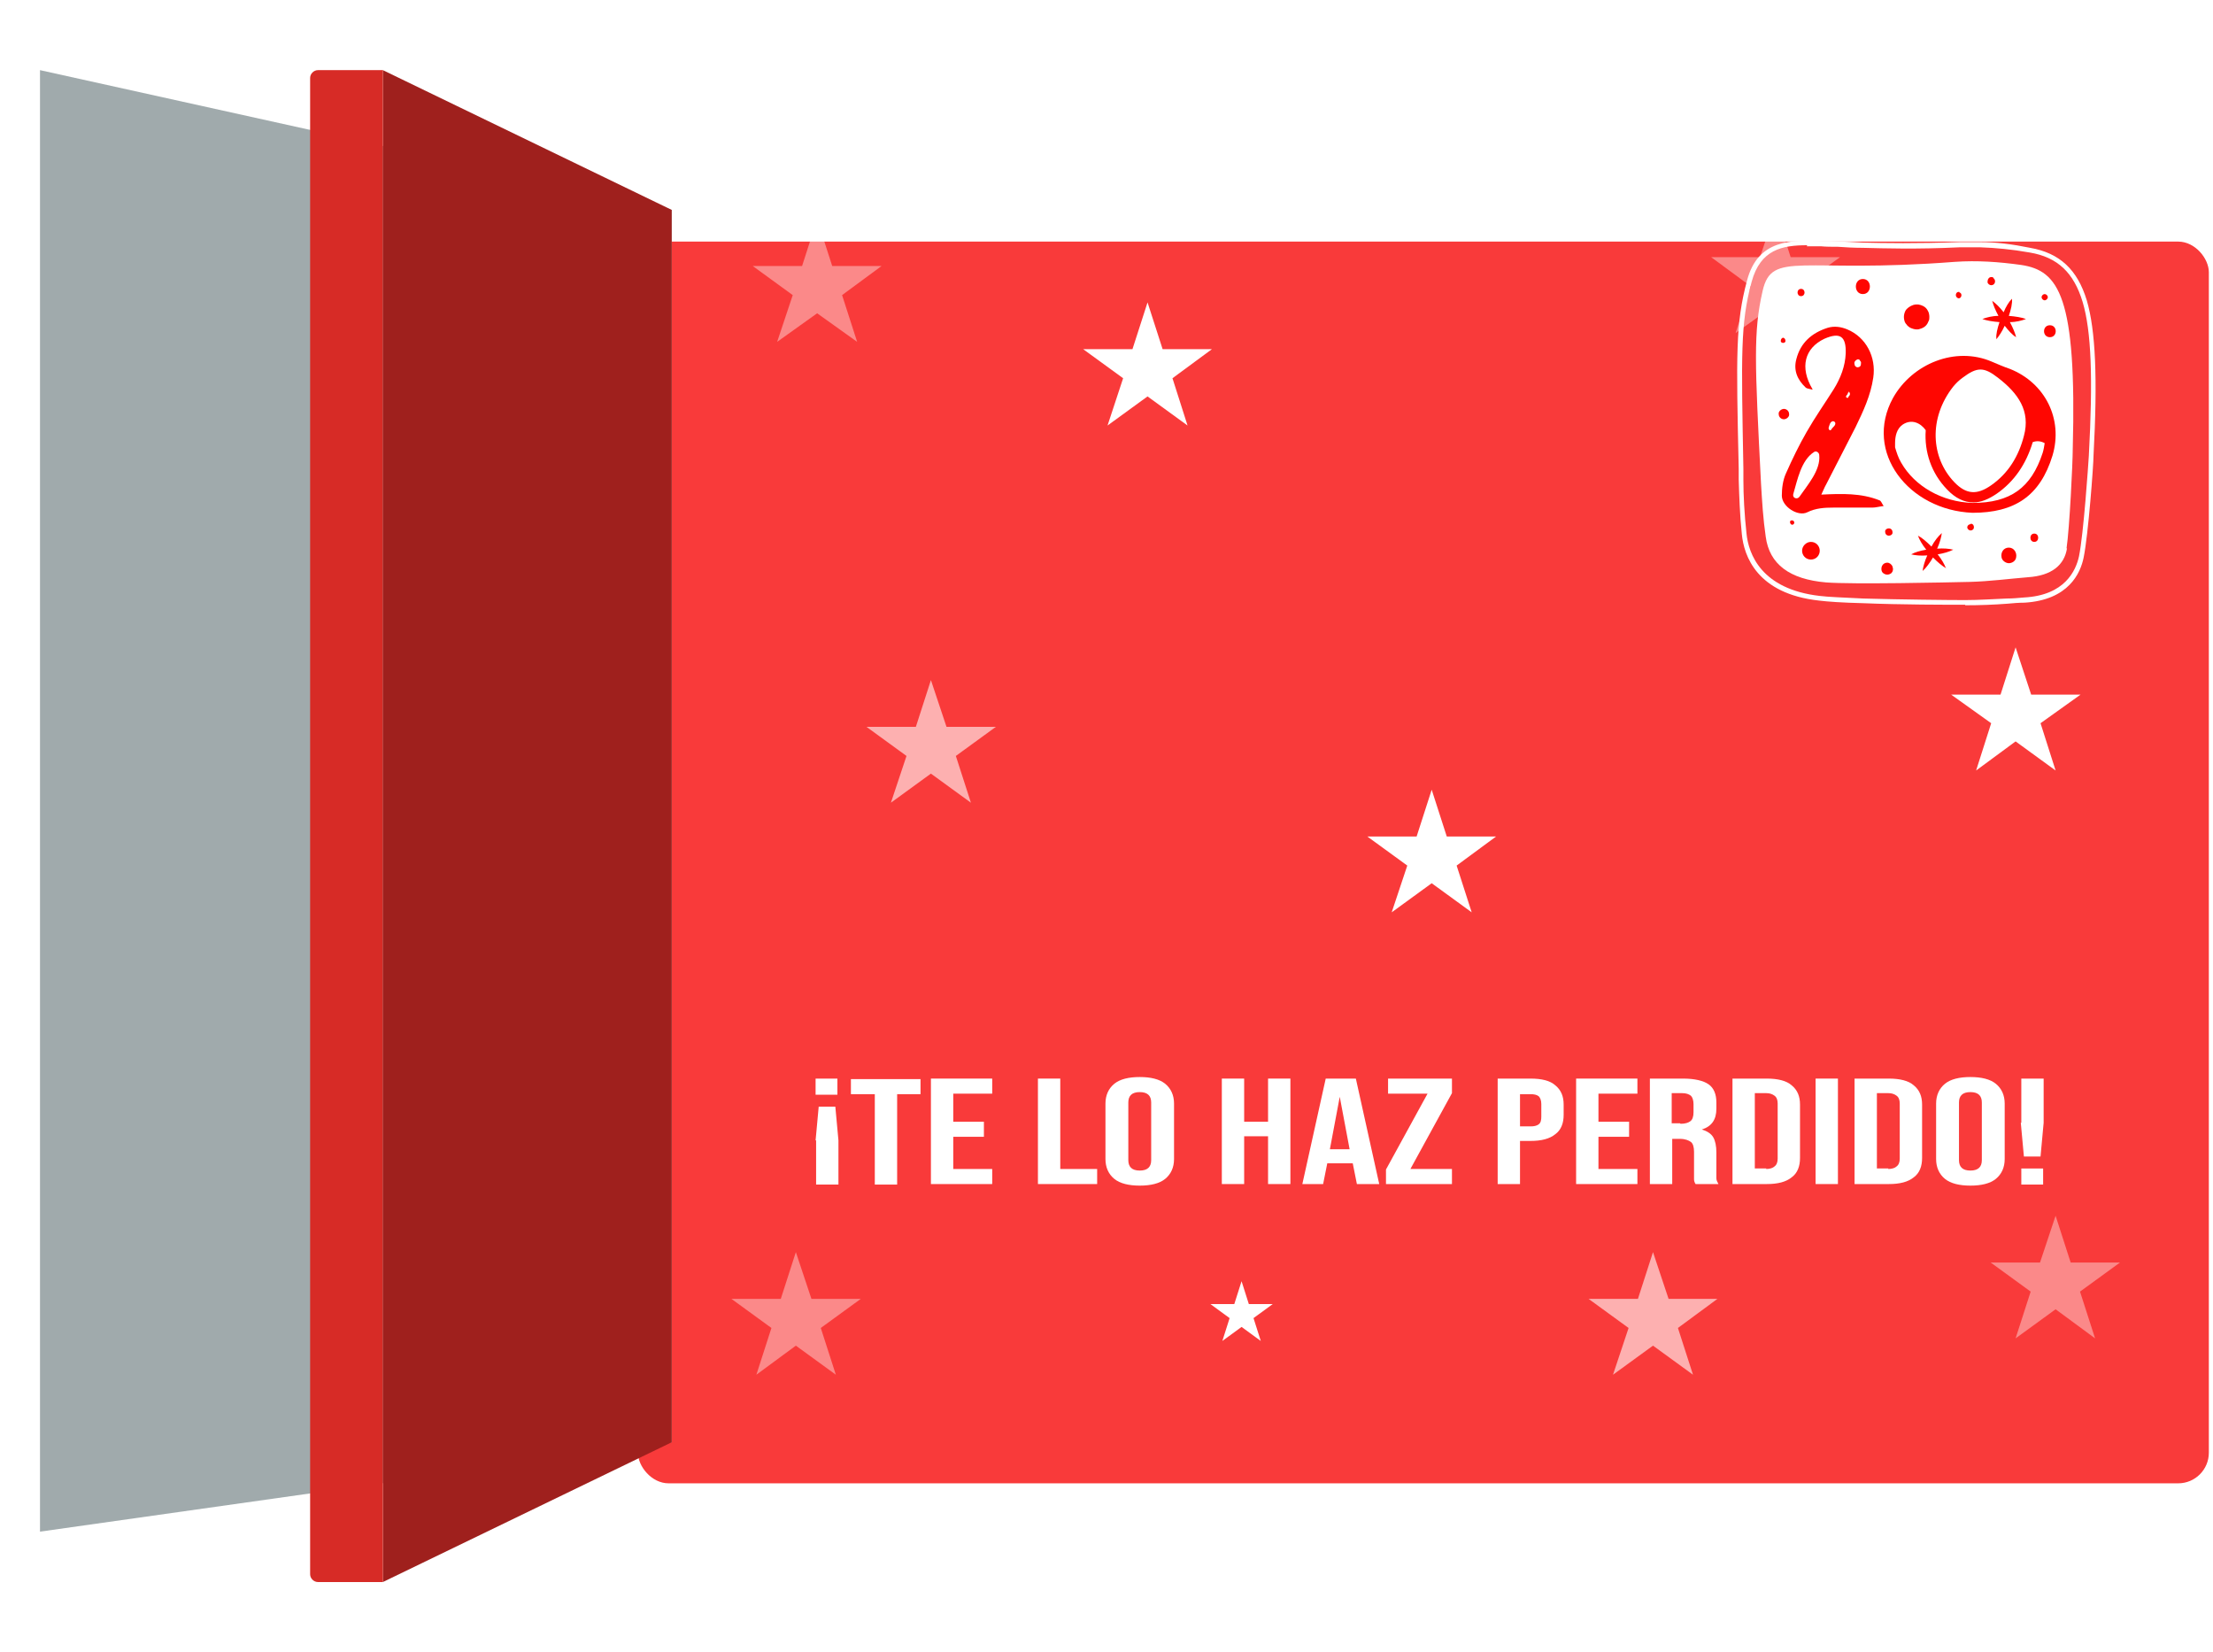 <?xml version="1.0" encoding="UTF-8"?><svg xmlns="http://www.w3.org/2000/svg" xmlns:xlink="http://www.w3.org/1999/xlink" viewBox="0 0 426 318"><defs><filter id="drop-shadow-25" filterUnits="userSpaceOnUse"><feOffset dx="7" dy="8"/><feGaussianBlur result="blur" stdDeviation="0"/><feFlood flood-color="#b6b6b6" flood-opacity="1"/><feComposite in2="blur" operator="in"/><feComposite in="SourceGraphic"/></filter></defs><g style="isolation:isolate;"><g id="Capa_3"><g><rect x="115.8" y="38.5" width="302.4" height="239" rx="5.9" ry="5.9" style="fill:#f93a3a; filter:url(#drop-shadow-25);"/><polygon points="275.6 152 278.5 161 288 161 280.4 166.6 283.3 175.6 275.6 170 267.9 175.6 270.9 166.6 263.2 161 272.7 161 275.6 152" style="fill:#fff; mix-blend-mode:overlay;"/><polygon points="388 124.6 391 133.7 400.5 133.7 392.8 139.2 395.7 148.3 388 142.7 380.4 148.3 383.3 139.2 375.6 133.7 385.1 133.7 388 124.6" style="fill:#fff; mix-blend-mode:overlay;"/><polygon points="239 246.6 240.4 251 245 251 241.3 253.7 242.7 258.1 239 255.4 235.3 258.1 236.7 253.7 233 251 237.6 251 239 246.6" style="fill:#fff; mix-blend-mode:overlay;"/><polygon points="220.9 58.2 223.8 67.2 233.3 67.2 225.7 72.8 228.6 81.9 220.9 76.3 213.2 81.9 216.2 72.8 208.5 67.2 218 67.2 220.9 58.2" style="fill:#fff; mix-blend-mode:overlay;"/><polygon points="395.7 234 398.6 243 408.1 243 400.4 248.6 403.3 257.6 395.7 252 388 257.6 390.9 248.6 383.2 243 392.7 243 395.7 234" style="fill:#fff; mix-blend-mode:overlay; opacity:.4;"/><polygon points="157.3 42.2 160.2 51.2 169.7 51.2 162.1 56.8 165 65.8 157.3 60.3 149.6 65.8 152.6 56.8 144.9 51.2 154.4 51.2 157.3 42.2" style="fill:#fff; mix-blend-mode:overlay; opacity:.4;"/><polygon points="341.8 40.5 344.7 49.5 354.2 49.5 346.5 55.1 349.5 64.1 341.8 58.6 334.1 64.1 337 55.1 329.4 49.5 338.8 49.5 341.8 40.5" style="fill:#fff; mix-blend-mode:overlay; opacity:.4;"/><polygon points="318.2 241 321.2 250 330.6 250 323 255.6 325.9 264.6 318.2 259 310.5 264.6 313.5 255.6 305.8 250 315.3 250 318.2 241" style="fill:#fff; mix-blend-mode:overlay; opacity:.6;"/><polygon points="179.2 130.9 182.2 139.9 191.7 139.9 184 145.5 186.9 154.5 179.2 148.9 171.5 154.5 174.5 145.5 166.8 139.9 176.3 139.9 179.2 130.9" style="fill:#fff; mix-blend-mode:overlay; opacity:.6;"/><polygon points="153.2 241 156.2 250 165.7 250 158 255.6 160.9 264.6 153.2 259 145.6 264.6 148.5 255.6 140.8 250 150.3 250 153.2 241" style="fill:#fff; mix-blend-mode:overlay; opacity:.4;"/><g><polygon points="7.7 13.5 129.3 40.4 129.3 277.6 7.7 294.8 7.7 13.5" style="fill:#a0aaac; mix-blend-mode:multiply;"/><polygon points="73.7 13.5 129.3 40.4 129.3 277.6 73.7 304.5 73.7 13.5" style="fill:#9f201d;"/><path d="M61.2,13.5h12.5V304.5h-12.5c-.8,0-1.5-.7-1.5-1.5V15c0-.8,.7-1.5,1.5-1.5Z" style="fill:#d72b26;"/></g></g><g><path d="M157,219.5l.6-6.5h3.2l.6,6.5v8.5h-4.3v-8.5Zm0-11.9h4.2v3.1h-4.2v-3.1Z" style="fill:#fff;"/><path d="M168.3,210.6h-4.5v-2.9h13.4v2.9h-4.5v17.4h-4.3v-17.4Z" style="fill:#fff;"/><path d="M179.2,207.6h11.8v2.9h-7.5v5.4h5.9v2.9h-5.9v6.2h7.5v2.9h-11.8v-20.3Z" style="fill:#fff;"/><path d="M199.8,207.6h4.3v17.4h7.1v2.9h-11.4v-20.3Z" style="fill:#fff;"/><path d="M214.5,226.9c-1.1-.9-1.7-2.2-1.7-3.8v-10.7c0-1.6,.6-2.9,1.7-3.8,1.1-.9,2.8-1.3,4.9-1.3s3.8,.4,4.9,1.3c1.1,.9,1.7,2.2,1.7,3.8v10.7c0,1.6-.6,2.9-1.7,3.8-1.1,.9-2.8,1.3-4.9,1.3s-3.8-.4-4.9-1.3Zm7.1-3.6v-11.1c0-1.3-.7-2-2.2-2s-2.2,.7-2.2,2v11.1c0,1.3,.7,2,2.2,2s2.2-.7,2.2-2Z" style="fill:#fff;"/><path d="M235.2,207.6h4.3v8.3h4.6v-8.3h4.3v20.3h-4.3v-9.2h-4.6v9.2h-4.3v-20.3Z" style="fill:#fff;"/><path d="M255.1,207.6h5.9l4.5,20.3h-4.3l-.8-4h0c0,0-4.9,0-4.9,0l-.8,4h-4l4.5-20.3Zm4.7,13.6l-1.9-10.1h0l-1.9,10.1h3.9Z" style="fill:#fff;"/><path d="M266.8,225.1l8-14.6h-7.6v-2.9h12.3v2.8l-8,14.6h8v2.9h-12.7v-2.8Z" style="fill:#fff;"/><path d="M288.2,207.6h6.4c2.2,0,3.8,.4,4.8,1.3,1.1,.9,1.6,2.1,1.6,3.7v2c0,1.6-.5,2.9-1.6,3.7-1.1,.9-2.7,1.3-4.8,1.3h-2v8.3h-4.3v-20.3Zm6.4,9.2c.7,0,1.2-.1,1.6-.4,.4-.3,.5-.8,.5-1.5v-2.4c0-.7-.2-1.2-.5-1.5-.4-.3-.9-.4-1.6-.4h-2v6.2h2Z" style="fill:#fff;"/><path d="M303.4,207.6h11.8v2.9h-7.5v5.4h5.9v2.9h-5.9v6.2h7.5v2.9h-11.8v-20.3Z" style="fill:#fff;"/><path d="M317.6,207.6h6.4c2.2,0,3.9,.4,4.9,1.1s1.5,1.9,1.5,3.5v1.2c0,2.1-.9,3.4-2.8,4h0c1,.3,1.8,.8,2.2,1.5,.4,.7,.6,1.7,.6,2.9v3.6c0,.6,0,1.1,0,1.4,0,.4,.2,.7,.4,1.1h-4.4c-.2-.3-.3-.6-.3-.9s0-.8,0-1.6v-3.7c0-.9-.2-1.6-.6-1.9s-1.1-.6-2.1-.6h-1.5v8.7h-4.3v-20.3Zm5.9,8.7c.9,0,1.5-.2,1.9-.5,.4-.3,.6-.9,.6-1.7v-1.6c0-.7-.2-1.3-.5-1.6-.4-.3-.9-.5-1.7-.5h-2v5.8h1.6Z" style="fill:#fff;"/><path d="M333.5,207.6h6.6c2.1,0,3.8,.4,4.8,1.3,1.1,.9,1.6,2.1,1.6,3.7v10.3c0,1.6-.5,2.9-1.6,3.7-1.1,.9-2.7,1.3-4.8,1.3h-6.6v-20.3Zm6.5,17.4c.7,0,1.3-.2,1.6-.5,.4-.3,.6-.8,.6-1.5v-10.6c0-.7-.2-1.2-.6-1.5-.4-.3-.9-.5-1.6-.5h-2.2v14.5h2.2Z" style="fill:#fff;"/><path d="M349.5,207.6h4.3v20.3h-4.3v-20.3Z" style="fill:#fff;"/><path d="M357,207.6h6.6c2.1,0,3.8,.4,4.8,1.3,1.1,.9,1.6,2.1,1.6,3.7v10.3c0,1.6-.5,2.9-1.6,3.7-1.1,.9-2.7,1.3-4.8,1.3h-6.6v-20.3Zm6.5,17.4c.7,0,1.3-.2,1.6-.5,.4-.3,.6-.8,.6-1.5v-10.6c0-.7-.2-1.2-.6-1.5-.4-.3-.9-.5-1.6-.5h-2.2v14.5h2.2Z" style="fill:#fff;"/><path d="M374.4,226.9c-1.1-.9-1.7-2.2-1.7-3.8v-10.7c0-1.6,.6-2.9,1.7-3.8,1.1-.9,2.8-1.3,4.9-1.3s3.8,.4,4.9,1.3c1.1,.9,1.7,2.2,1.7,3.8v10.7c0,1.6-.6,2.9-1.7,3.8-1.1,.9-2.8,1.3-4.9,1.3s-3.8-.4-4.9-1.3Zm7.1-3.6v-11.1c0-1.3-.7-2-2.2-2s-2.2,.7-2.2,2v11.1c0,1.3,.7,2,2.2,2s2.2-.7,2.2-2Z" style="fill:#fff;"/><path d="M389.1,216.1v-8.5h4.3v8.5l-.6,6.5h-3.2l-.6-6.5Zm0,8.8h4.2v3.1h-4.2v-3.1Z" style="fill:#fff;"/></g><g><path d="M397.9,105.5c-.5,3.3-3,5.3-7.5,5.6-3.7,.3-7.4,.8-11.2,.9-4.4,.1-22.6,.5-27.7,.1-7-.6-10.9-3.5-11.6-8.8-.5-3.4-.7-6.8-.9-10.1-1.2-23.5-1.5-29.3,.3-37.2,1.8-7.9,7.4-3.3,37-5.6,4.3-.3,8.5,0,12.8,.6,7.2,1.1,10.7,6,9.9,35.5,0,2.4-.6,15.1-1.2,19.1Z" style="fill:#fff;"/><g><path d="M348.9,75c-.7-.2-1.1-.2-1.3-.4-1.6-1.5-2.4-3.3-1.8-5.5,.8-3.1,2.9-5,6-6,1.3-.4,2.6-.2,3.8,.3,3.6,1.5,5.6,5.3,5,9.3-.5,3.4-1.9,6.4-3.4,9.5-1.9,3.7-3.8,7.4-5.7,11.1-.3,.5-.5,1.1-.9,1.9,4-.2,7.7-.3,11.2,1.1,.3,.1,.4,.5,.8,1.1-.9,.1-1.5,.3-2.2,.3-2.5,0-5,0-7.5,0-1.7,0-3.4,.1-5,.9-1.8,.9-4.9-1.1-4.9-3.2,0-1.4,.2-3,.8-4.3,1.2-2.7,2.5-5.4,4-8,1.6-2.8,3.5-5.5,5.2-8.2,1.3-2.1,2.2-4.4,2.3-6.9,.1-3.3-1.1-4.1-4.1-2.8-3.8,1.8-4.8,5.5-2.3,9.7Z" style="fill:#ff0601;"/><g><path d="M349.2,87c-2.5,1.6-3.2,5.4-4,8.1-.2,.8,.8,1.1,1.2,.5,1.5-2.2,4.1-5.1,3.8-8,0-.5-.6-.9-1-.6Z" style="fill:#fff;"/><path d="M352.8,81.1c-.5,0-.7,.9-.8,1.3,0,.3,.3,.6,.5,.3,.1-.2,.3-.4,.4-.5,.2-.2,.4-.4,.4-.7,0-.3-.3-.5-.6-.4Z" style="fill:#fff;"/><path d="M356,75.4c-.2,0-.2,.1-.3,.3,0,.2-.2,.3-.3,.5-.2,.3,.3,.5,.4,.3,0-.2,.2-.3,.3-.5,0-.2,0-.2,0-.4,0,0,0-.1-.2,0Z" style="fill:#fff;"/><path d="M358.1,69.5c0,0-.1-.2-.2-.3,0,0-.3-.1-.4,0,0,0-.2,.1-.3,.2-.2,.2-.3,.4-.2,.7,0,.3,.2,.5,.5,.6,.3,0,.6-.1,.7-.4,0-.3,.1-.5,0-.7Z" style="fill:#fff;"/></g></g><path d="M384.3,65.3c.5-.6,1.1-1.5,1.6-2.6,.7,.9,1.5,1.8,2.2,2.2-.2-.8-.6-1.8-1.2-2.9,1.2,0,2.3-.3,3.1-.6-.8-.3-2-.5-3.3-.6,.4-1.2,.7-2.4,.6-3.3-.6,.6-1.2,1.6-1.6,2.6-.7-.9-1.5-1.7-2.2-2.2,.2,.8,.6,1.8,1.2,2.9-1.2,0-2.3,.3-3.1,.6,.8,.3,2,.5,3.3,.6-.4,1.2-.7,2.4-.6,3.2Z" style="fill:#ff0601;"/><path d="M374.6,109.4c-.3-.8-.8-1.7-1.6-2.7,1.2-.2,2.2-.5,3-.9-.8-.2-1.9-.3-3.1-.2,.5-1.1,.8-2.2,.9-3-.7,.6-1.4,1.5-2,2.6-.9-.9-1.8-1.7-2.6-2.1,.3,.8,.8,1.7,1.6,2.7-1.2,.2-2.2,.5-2.9,.9,.8,.2,1.9,.3,3.1,.2-.5,1.1-.8,2.2-.9,3,.7-.6,1.4-1.6,2-2.6,.9,.9,1.8,1.7,2.6,2.1Z" style="fill:#ff0601;"/><g><path d="M371.1,59.8c-.2-.4-.5-.7-.9-.9-.6-.3-1.2-.4-1.9-.2-.6,.2-1.2,.6-1.5,1.1-.2,.4-.3,.8-.3,1.2,0,.4,.1,.9,.3,1.2,0,0,0,0,0,0l.4,.5c.2,.2,.5,.4,.8,.5,.5,.2,1.1,.3,1.6,.1,.4-.1,.8-.3,1.1-.6,.2-.2,.4-.5,.5-.8,.2-.3,.2-.6,.2-.9,0,0,0,0,0,0,0-.4-.1-.9-.3-1.2Z" style="fill:#ff0601;"/><path d="M383.7,53.4s0,0,0,0c-.2-.1-.5-.1-.7,0,0,0,0,0,0,0-.3,.2-.4,.5-.4,.9,0,.3,.4,.6,.7,.6,.8,0,1-1,.4-1.4Z" style="fill:#ff0601;"/><path d="M394.6,62.6c-1.5,0-1.5,2.3,0,2.3s1.5-2.3,0-2.3Z" style="fill:#ff0601;"/><path d="M393.6,56.6c-.3,0-.6,.3-.6,.6s.3,.6,.6,.6,.6-.3,.6-.6-.3-.6-.6-.6Z" style="fill:#ff0601;"/><path d="M386.7,105.4c-1,0-1.6,.9-1.4,1.9,0,0,0,0,0,0,.1,.6,.8,1.1,1.4,1.1,.6,0,1.3-.4,1.4-1.1,0,0,0,0,0,0,.2-.9-.4-1.9-1.4-1.9Z" style="fill:#ff0601;"/><path d="M391.6,102.7c-1,0-1,1.6,0,1.6s1-1.6,0-1.6Z" style="fill:#ff0601;"/><path d="M379.3,100.9s0,0,0,0c-.4,0-.8,.5-.5,.9,0,0,0,0,0,0,.3,.4,.8,.4,1.1,0,.2-.4,0-1-.5-1Z" style="fill:#ff0601;"/><path d="M364.3,109c-.2-.4-.6-.7-1-.7-.4,0-.8,.2-1,.6-.2,.4-.2,1.1,.2,1.4,0,0,0,0,0,0,.5,.4,1.1,.4,1.6,0,0,0,0,0,0,0,.3-.3,.4-.8,.2-1.2Z" style="fill:#ff0601;"/><path d="M363.6,101.7c-.4,0-.8,.3-.7,.7,0,.4,.3,.7,.7,.7s.8-.3,.7-.7c0-.4-.3-.7-.7-.7Z" style="fill:#ff0601;"/><path d="M343.3,65c-.3,0-.5,.3-.5,.6,0,0,0,0,0,.1,.1,.4,.8,.4,.9,0,0,0,0,0,0-.1,0-.3-.2-.6-.5-.6Z" style="fill:#ff0601;"/><path d="M348.6,104.3c-.9,0-1.7,.8-1.7,1.7,0,.9,.7,1.7,1.7,1.7s1.7-.8,1.7-1.7c0-.9-.7-1.7-1.7-1.7Z" style="fill:#ff0601;"/><path d="M346.7,55.6c-.9,0-.9,1.4,0,1.4s.9-1.4,0-1.4Z" style="fill:#ff0601;"/><path d="M358.6,53.7c-1.8,0-1.8,2.9,0,2.9s1.8-2.9,0-2.9Z" style="fill:#ff0601;"/><path d="M343.4,78.7c-.5,0-1.1,.5-1,1,0,.6,.5,1,1,1s1.1-.5,1-1c0-.6-.5-1-1-1Z" style="fill:#ff0601;"/><path d="M377.2,56.2h0c-.4-.1-.7,.2-.7,.6s.4,.7,.7,.6h0c.5-.2,.5-1,0-1.1Z" style="fill:#ff0601;"/><path d="M344.7,100.2c-.3,.3,0,.8,.3,.8,0,0,0,0,0,0,.2,0,.4-.2,.4-.4,0,0,0,0,0,0,0-.4-.5-.6-.8-.3Z" style="fill:#ff0601;"/></g><path d="M378.3,116.4h0c-3.4,0-12.6,0-19.6-.3-4.1-.1-6.9-.3-8.5-.5-12-1.3-14.5-8.6-14.9-12.8-.4-3.8-.5-7.4-.6-10.5v-2.1c-.5-22.1-.6-28,1.6-36.2,2.1-8,8.6-7.8,14.3-7.6,1,0,2.1,0,3.3,.1,1.4,0,3,.1,4.8,.2,4,.1,10.2,.2,18.5-.1,1.3,0,2.7,0,4,0,3,0,6.2,.4,9.6,1.1,5.7,1,9.1,4.2,10.9,10.1,1.7,5.8,2.1,15,1.3,29.9,0,1.7-1,15.2-1.9,19.6-.6,3-2.9,8.2-11.4,8.7-1.1,0-2.2,.1-3.3,.2-2.6,.2-5.3,.3-8.1,.3Zm-30.4-69.2c-4.8,0-9,.8-10.7,7-2.2,8.1-2,14-1.6,36v2.1c0,3.1,.2,6.7,.6,10.4,.4,3.9,2.8,10.7,14.1,12,1.6,.2,4.3,.3,8.4,.5h0c7,.2,16.2,.3,19.6,.3h0c2.7,0,5.4-.2,8-.3,1.1,0,2.2-.1,3.3-.2,7.9-.4,10-5.2,10.6-7.9,.9-4.4,1.8-17.8,1.9-19.4,.8-14.8,.5-23.9-1.2-29.6-1.7-5.6-4.8-8.6-10.2-9.5-3.4-.6-6.5-.9-9.5-1-1.3,0-2.7,0-4,0-8.3,.4-14.6,.2-18.6,.1-1.8,0-3.4-.1-4.8-.2-1.2,0-2.3,0-3.3-.1-.9,0-1.8,0-2.7,0Z" style="fill:#fff;"/><path d="M379.7,98.7c-12.3-.5-21-11.7-15.3-22.1,3.7-6.6,12-10,19-7,1.2,.5,2.3,1,3.5,1.4,6.8,2.7,10.3,9.7,8.2,16.7-2.4,7.8-7.3,11-15.4,11Zm-3.5-5.9c2.3,2.4,4.4,2.5,7.1,.6,3.3-2.3,5.3-5.6,6.3-9.5,1.3-4.8-1.1-8.2-5-11.2-2.7-2.1-4-2.1-6.8,0-.7,.5-1.3,1.1-1.8,1.7-4.8,6.1-4.3,13.7,.2,18.4Z" style="fill:#ff0601;"/><path d="M391.3,85.1c-1.3,4.3-3.6,7.6-6.9,9.9-1.6,1.1-3.1,1.7-4.5,1.7h0c-1.8,0-3.5-.8-5.1-2.5-3-3.1-4.4-7.2-4.1-11.4-1-1.4-2.7-2.2-4.4-1.1-1.2,.8-1.5,2.3-1.5,3.6,0,.3,0,.5,0,.8,.3,1,.6,2,1.2,3,2.6,4.5,7.8,7.5,13.7,7.7h0c7.3,0,11.3-2.9,13.5-9.6,.2-.6,.3-1.3,.4-1.9-.7-.4-1.5-.5-2.3-.2Z" style="fill:#fff;"/></g></g></g></svg>